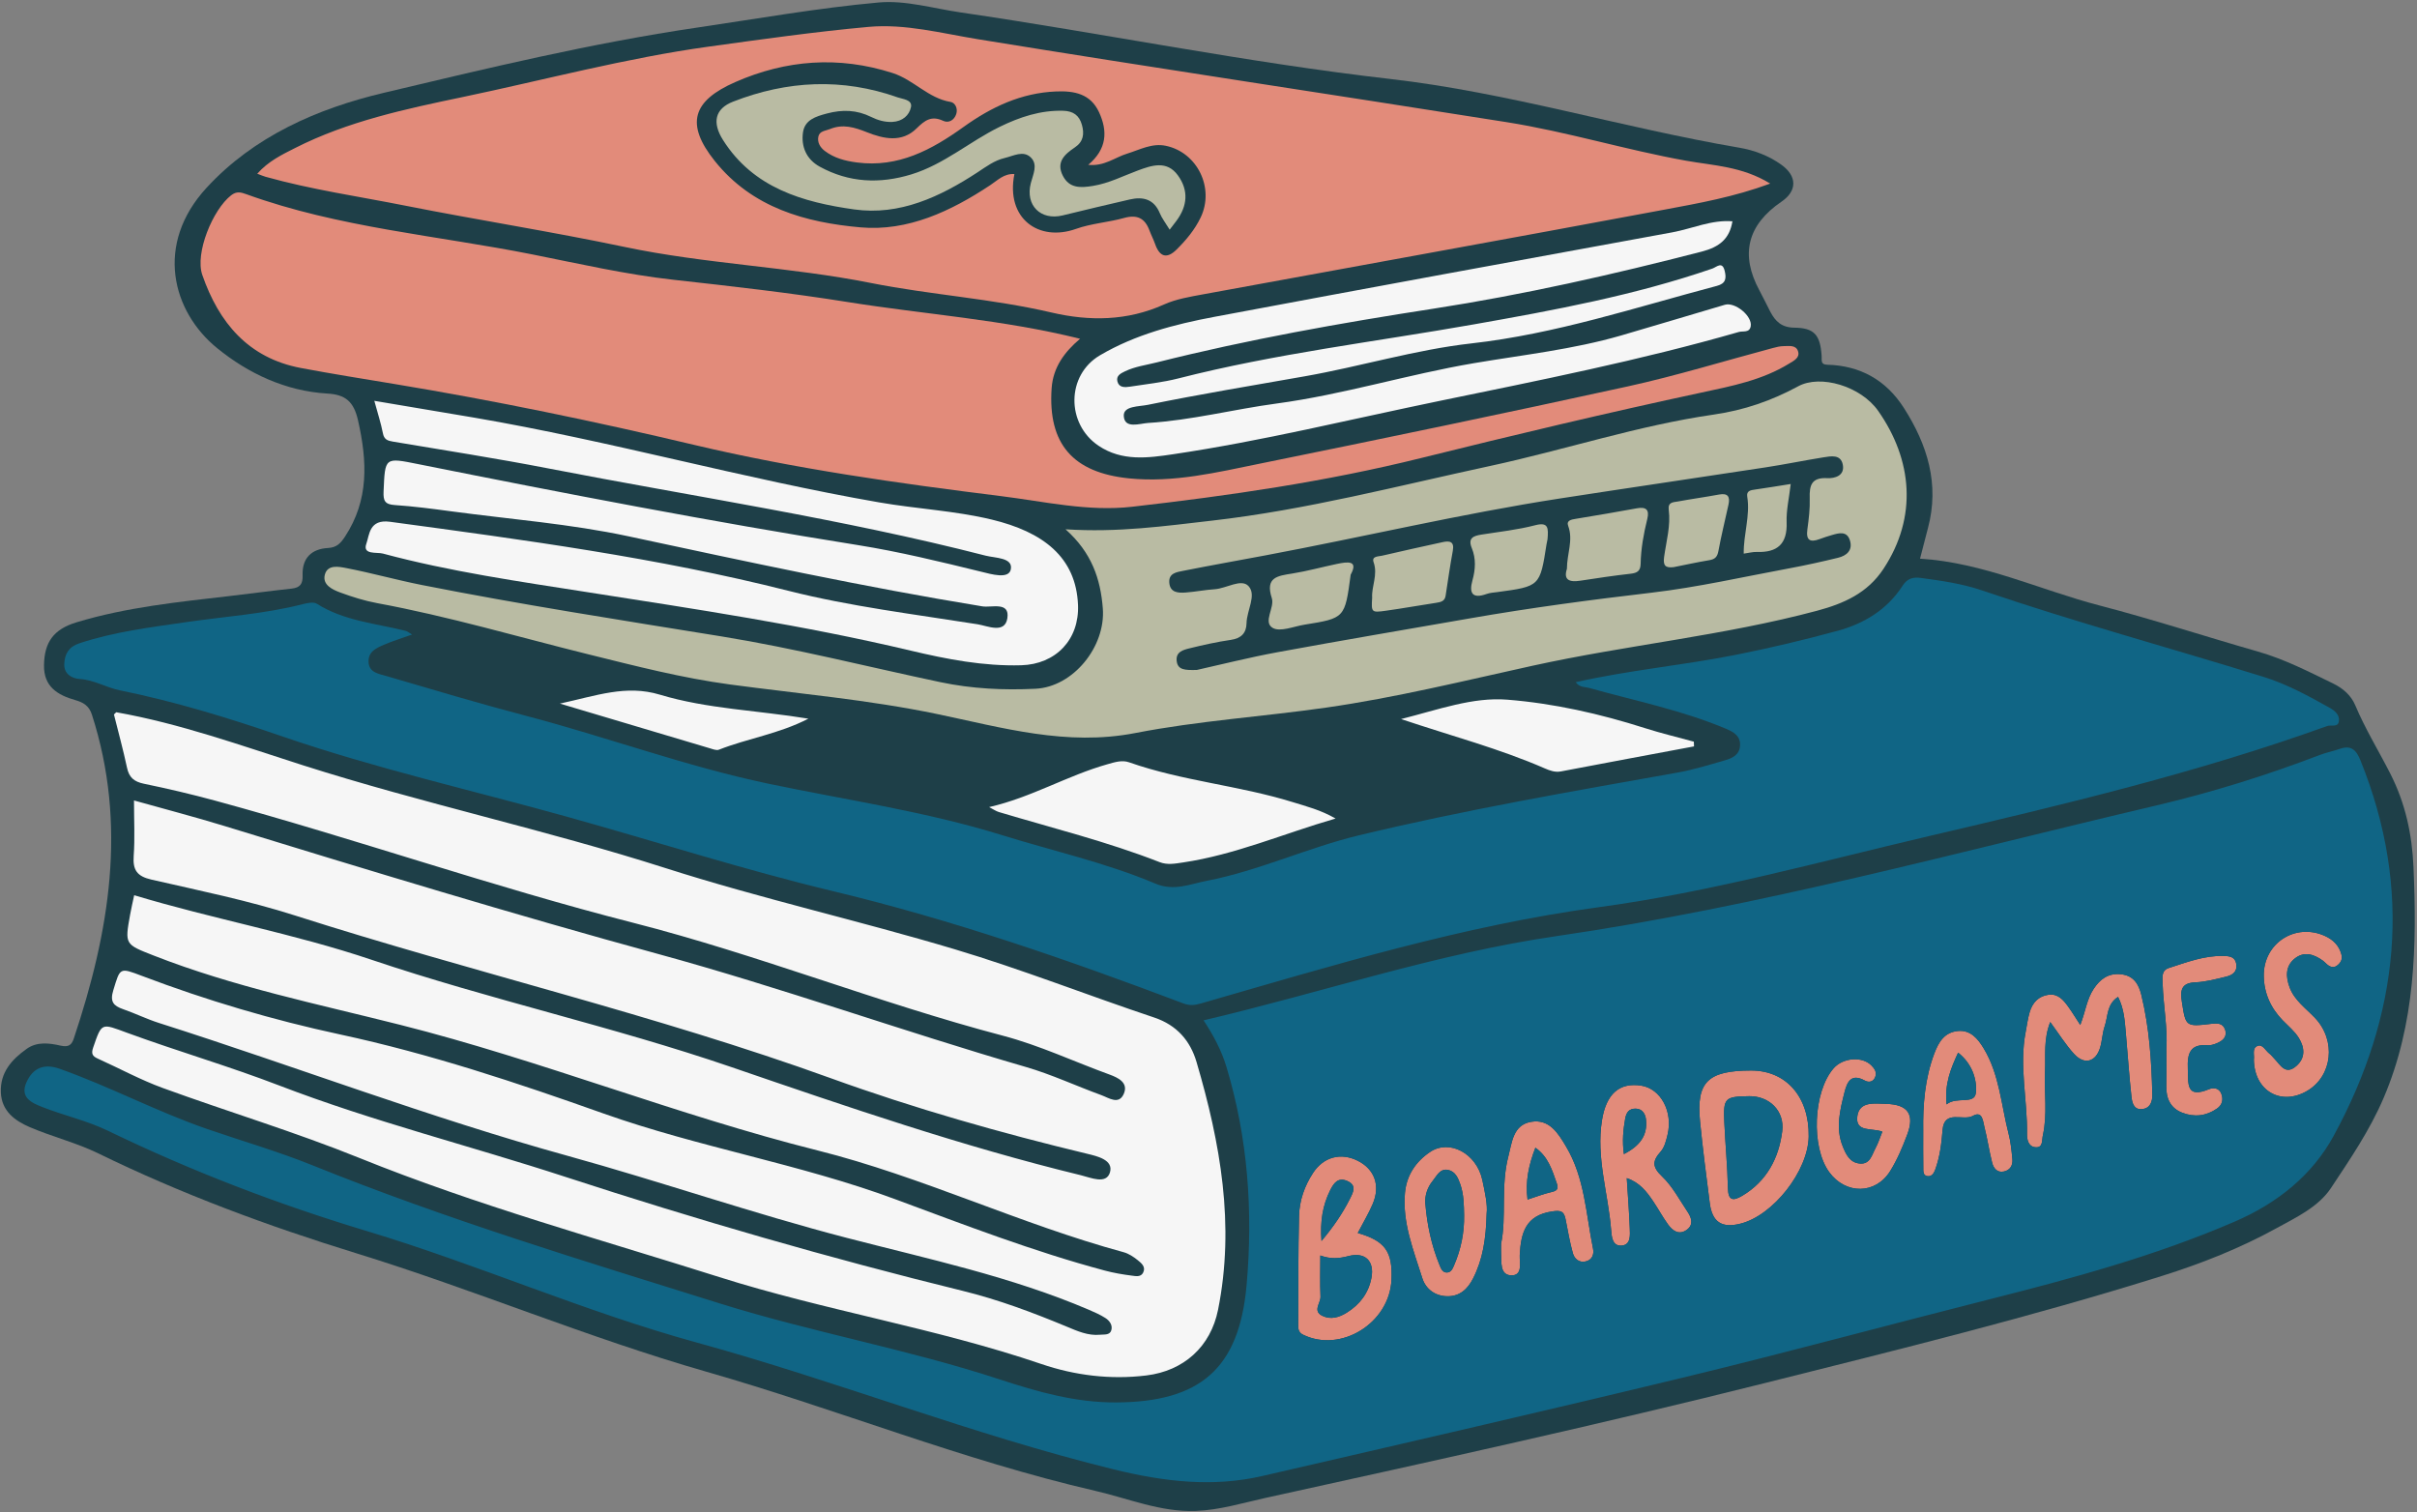 <?xml version="1.0" encoding="UTF-8" standalone="no"?><svg xmlns="http://www.w3.org/2000/svg" xmlns:xlink="http://www.w3.org/1999/xlink" fill="#000000" height="369.8" preserveAspectRatio="xMidYMid meet" version="1" viewBox="-0.2 -0.5 591.0 369.8" width="591" zoomAndPan="magnify"><rect x="-0.2" y="-0.5" width="591.0" height="369.8" fill="#808080" stroke="none"/><g id="change1_1"><path d="M589.939,211.503c-0.346-7.968-1.962-15.546-5.68-22.849c-2.834-5.565-6.129-10.912-8.561-16.701 c-0.992-2.362-2.949-4.116-5.329-5.276c-6.04-2.942-12.009-6.007-18.527-7.87c-12.91-3.691-25.689-7.873-38.679-11.25 c-14.549-3.783-28.329-10.477-43.881-11.448c0.733-2.832,1.311-5.139,1.928-7.436c2.897-10.788-0.135-20.444-5.892-29.444 C461,92.481,454.68,88.891,446.587,88.687c-1.682-0.042-1.292-1.093-1.361-2.138c-0.34-5.129-1.755-6.866-6.679-6.924 c-3.106-0.036-4.636-1.536-5.875-3.901c-0.902-1.721-1.726-3.484-2.652-5.191c-4.757-8.77-2.964-16.035,5.387-21.723 c3.874-2.638,3.848-6.253-0.043-9.036c-3.104-2.221-6.614-3.536-10.31-4.166c-28.576-4.871-56.376-13.487-85.312-16.796 C304.519,14.784,269.736,7.662,234.66,2.535c-6.654-0.973-13.442-3.018-19.976-2.431c-14.85,1.335-29.587,3.96-44.359,6.132 c-25.885,3.807-51.304,9.938-76.715,15.971C77.297,26.081,61.894,32.85,50.322,45.402c-12.742,13.821-8.486,30.246,2.602,39.257 c7.551,6.137,16.708,10.483,26.915,11.076c4.375,0.254,6.446,1.895,7.5,6.539c2.275,10.02,2.716,19.493-3.21,28.488 c-1.07,1.624-2.038,2.627-4.131,2.742c-4.06,0.223-6.361,2.51-6.206,6.683c0.077,2.072-0.602,3.018-2.664,3.242 c-5.05,0.548-10.085,1.229-15.131,1.814c-12.613,1.461-25.262,2.735-37.484,6.43c-5.62,1.699-7.871,4.874-7.954,10.497 c-0.077,5.245,3.307,7.289,7.646,8.527c1.906,0.544,3.355,1.343,4.066,3.545c8.708,26.979,4.268,53.193-4.417,79.183 c-0.539,1.613-1.269,2.205-3.263,1.757c-2.717-0.61-5.705-1.027-8.26,0.787c-3.677,2.611-6.539,5.812-6.32,10.7 c0.204,4.554,3.459,6.906,7.087,8.461c5.483,2.351,11.381,3.796,16.723,6.403c20.322,9.92,41.352,17.728,62.994,24.398 c28.798,8.875,56.608,20.657,85.687,28.99c31.856,9.129,62.713,21.665,95.106,29.135c8.121,1.873,15.946,5.218,24.529,4.915 c5.883-0.208,11.423-1.937,17.104-3.186c40.858-8.985,81.72-17.959,122.3-28.133c32.453-8.137,64.955-16.131,96.901-26.149 c9.709-3.045,19.166-6.804,28.092-11.718c4.837-2.663,10.17-5.158,13.246-9.801c4.678-7.061,9.473-14.081,12.853-21.993 C590.403,249.798,590.775,230.741,589.939,211.503z M27.666,174.218L27.666,174.218c0.017-0.016,0.033-0.034,0.05-0.05 C27.699,174.185,27.683,174.202,27.666,174.218z M356.893,289.154c0.115,0.337,0.213,0.676,0.299,1.017 C357.105,289.831,357.008,289.492,356.893,289.154z" fill="#1e3f48"/></g><g id="change2_1"><path d="M28.221,173.664c15.645,2.77,30.559,8.154,45.618,12.958c29.3,9.346,59.417,15.79,88.699,25.155 c23.349,7.468,47.279,12.83,70.733,19.853c16.438,4.922,32.455,11.238,48.743,16.683c5.563,1.86,8.834,5.697,10.36,10.875 c5.841,19.817,9.424,39.885,5.262,60.597c-1.814,9.027-8.375,14.934-17.525,16.054c-8.813,1.079-17.498-0.01-25.708-2.807 c-25.807-8.791-52.824-13.046-78.738-21.253c-29.445-9.325-59.263-17.514-87.986-29.124c-15.751-6.367-32.087-11.275-48.064-17.103 c-5.451-1.989-10.6-4.8-15.906-7.193c-1.286-0.58-1.651-1.169-1.131-2.684c2.152-6.263,1.986-5.939,8.324-3.619 c12.322,4.51,24.957,8.185,37.2,12.889c22.881,8.791,46.642,14.731,69.884,22.316c32.087,10.472,64.457,19.85,97.227,27.898 c8.716,2.14,17.111,5.286,25.395,8.731c2.614,1.087,5.237,2.285,8.199,1.992c1.016-0.101,2.347,0.149,2.721-1.069 c0.387-1.258-0.417-2.373-1.451-3.028c-1.25-0.792-2.626-1.407-3.994-1.991c-19.052-8.144-39.22-12.405-59.175-17.584 c-22.951-5.956-45.437-13.749-68.281-20.065c-33.843-9.357-66.588-21.874-99.975-32.504c-2.977-0.948-5.81-2.345-8.765-3.372 c-2.361-0.82-3.237-1.828-2.388-4.601c1.701-5.556,1.48-5.627,6.982-3.541c15.811,5.993,31.967,10.779,48.51,14.336 c21.945,4.718,43.183,11.794,64.316,19.302c23.368,8.303,48.018,12.335,71.324,20.957c16.944,6.268,33.812,12.789,51.299,17.467 c2.158,0.577,4.382,0.96,6.6,1.24c0.946,0.12,2.232,0.434,2.809-0.766c0.676-1.405-0.465-2.3-1.335-3.005 c-1.021-0.828-2.219-1.618-3.467-1.957c-25.404-6.903-49.316-18.484-74.786-24.875c-34.534-8.665-67.597-22.015-102.053-30.713 c-20.272-5.117-40.769-9.295-60.318-16.955c-7.045-2.76-7.084-2.68-5.761-10.002c0.265-1.47,0.609-2.926,0.992-4.748 c19.241,5.809,39.022,9.368,58.066,15.794c28.994,9.782,58.985,16.3,87.922,26.223c28.249,9.687,56.467,19.395,85.512,26.461 c2.407,0.586,6.194,2.302,7.093-0.69c0.919-3.056-3.084-3.966-5.549-4.559c-21.204-5.104-42.187-11.058-62.67-18.468 c-42.997-15.553-87.553-25.892-131.037-39.802c-11.479-3.672-23.374-6.087-35.145-8.784c-3.49-0.8-4.559-2.334-4.311-5.78 c0.31-4.308,0.074-8.656,0.074-13.565c7.549,2.122,14.881,4.025,22.116,6.244c35.245,10.813,70.484,21.575,106.071,31.302 c30.202,8.255,59.768,18.886,89.882,27.621c6.286,1.823,12.28,4.636,18.45,6.882c1.827,0.665,4.277,2.469,5.495-0.294 c1.221-2.77-1.429-3.987-3.486-4.736c-8.695-3.165-17.097-7.137-26.083-9.501c-30.48-8.019-59.851-19.815-90.332-27.595 c-34.474-8.8-68.016-20.561-102.296-29.886c-5.756-1.566-11.576-2.925-17.418-4.134c-2.373-0.491-3.598-1.516-4.106-3.903 c-0.929-4.37-2.116-8.685-3.195-13.023C27.855,174.037,28.04,173.852,28.221,173.664z M93.427,105.444 c0.295,1.524,1.111,1.816,2.426,2.037c12.648,2.13,25.33,4.097,37.918,6.542c35.713,6.938,71.745,12.287,107.031,21.351 c2.371,0.609,6.761,0.446,6.154,3.373c-0.502,2.42-4.703,1.18-7.239,0.557c-9.99-2.452-19.988-4.89-30.146-6.511 c-35.976-5.741-71.737-12.638-107.451-19.788c-8.284-1.658-8.166-1.772-8.53,6.697c-0.097,2.256,0.322,3.137,2.73,3.298 c4.611,0.309,9.208,0.915,13.793,1.531c14.492,1.947,29.165,3.07,43.423,6.125c28.736,6.158,57.442,12.375,86.455,17.116 c2.269,0.371,6.764-1.252,6.126,2.903c-0.598,3.899-4.884,1.861-7.254,1.484c-15.478-2.462-31.133-4.355-46.287-8.189 c-32.076-8.115-64.716-12.458-97.396-16.877c-5.146-0.696-5.029,3.221-5.798,5.349c-1.009,2.793,2.56,2.026,4.029,2.42 c16.464,4.419,33.328,6.83,50.132,9.459c26.418,4.133,52.857,8.083,78.907,14.27c8.867,2.106,17.831,3.844,27.044,3.587 c8.476-0.236,14.243-6.292,13.899-14.753c-0.476-11.702-8.557-17.861-21.133-20.882c-8.973-2.156-18.342-2.605-27.469-4.19 c-33.213-5.768-65.701-15.023-98.935-20.709c-8.042-1.376-16.091-2.71-24.527-4.13C92.153,100.559,92.948,102.971,93.427,105.444z M423.501,53.623c-5.185-0.45-9.887,1.795-14.828,2.698c-37.34,6.824-74.678,13.661-111.984,20.666 c-9.699,1.821-19.296,4.329-27.908,9.384c-8.268,4.852-8.304,16.775-0.383,22.115c5.771,3.89,12.145,2.993,18.24,2.09 c21.881-3.242,43.367-8.547,65.016-13.01c24.571-5.065,49.181-9.939,73.315-16.887c1.04-0.299,2.628,0.274,2.915-1.415 c0.421-2.477-3.817-5.974-6.338-5.234c-8.439,2.478-16.853,5.039-25.299,7.491c-11.794,3.424-23.986,4.743-36.046,6.788 c-16.183,2.745-31.929,7.672-48.231,9.862c-10.509,1.412-20.83,4.098-31.436,4.754c-2.057,0.127-5.793,1.533-5.95-1.728 c-0.118-2.451,3.66-2.25,5.889-2.705c12.719-2.598,25.523-4.72,38.307-6.966c13.659-2.399,27.081-6.514,40.812-8.054 c20.649-2.315,40.142-8.817,60.007-14.062c2.189-0.578,2.359-1.815,1.928-3.635c-0.593-2.505-1.96-0.965-3.038-0.594 c-18.981,6.536-38.647,10.171-58.336,13.645c-24.1,4.252-48.447,7.129-72.218,13.208c-3.88,0.992-7.911,1.402-11.882,2.022 c-1.196,0.187-2.6,0.252-3.007-1.214c-0.39-1.407,0.668-1.991,1.872-2.562c2.47-1.171,5.128-1.507,7.722-2.16 c22.299-5.613,44.916-9.626,67.616-13.134c22.153-3.424,43.953-8.362,65.638-13.96c4.329-1.118,6.841-3.123,7.524-7.458 L423.501,53.623z M244.035,198.066c13.144,3.936,26.486,7.236,39.296,12.245c1.91,0.747,3.812,0.372,5.744,0.085 c12.732-1.887,24.497-7.029,37.294-10.739c-3.649-2.106-7.117-2.971-10.495-4.019c-13.129-4.074-26.989-5.155-40.004-9.734 c-1.721-0.606-3.486-0.029-5.263,0.472c-9.787,2.754-18.598,8.114-28.954,10.484C242.718,197.407,243.34,197.858,244.035,198.066z M413.975,180.862c-3.98-1.093-8.003-2.051-11.931-3.305c-10.997-3.511-22.301-6.062-33.702-6.967 c-8.429-0.669-16.794,2.43-25.956,4.743c12.368,4.151,24.079,7.234,35.181,12.079c1.166,0.509,2.465,0.999,3.911,0.723 c10.84-2.071,21.691-4.086,32.539-6.119C414.003,181.631,413.989,181.247,413.975,180.862z M173.431,182.496 c0.7,0.208,1.568,0.559,2.155,0.328c7.024-2.765,14.646-3.861,21.88-7.585c-12.483-2.048-24.732-2.38-36.323-5.872 c-8.255-2.487-15.485,0.247-24.437,2.184C149.726,175.436,161.576,178.976,173.431,182.496z" fill="#f6f6f6"/></g><g id="change3_1"><path d="M432.648,44.39c-8.858,3.276-17.395,4.79-25.852,6.372c-37.597,7.03-75.243,13.8-112.861,20.719 c-3.222,0.593-6.569,1.146-9.516,2.476c-8.983,4.054-18.274,4.12-27.493,1.966c-14.583-3.408-29.549-4.315-44.156-7.221 c-19.954-3.97-40.335-4.628-60.243-8.817c-17.804-3.747-35.795-6.555-53.651-10.098c-11.396-2.261-22.916-3.916-34.14-7.057 c-0.544-0.152-1.064-0.389-2.034-0.75c2.73-3.079,6.012-4.643,9.248-6.283c12.935-6.557,26.955-9.533,40.991-12.468 c20.02-4.186,39.81-9.52,60.107-12.321c13.013-1.796,26.034-3.645,39.11-4.832c8.985-0.816,17.878,1.568,26.684,3.002 c43.097,7.016,86.283,13.456,129.404,20.301c14.731,2.338,29.093,6.778,43.812,9.418C418.761,39.997,425.77,40.165,432.648,44.39z M247.837,42.065c-2.17,10.888,5.98,16.648,15.069,13.403c3.755-1.34,7.885-1.589,11.751-2.669c3.193-0.892,5.101,0.056,6.211,3.058 c0.413,1.116,0.976,2.177,1.37,3.298c1.083,3.091,2.816,3.779,5.249,1.375c2.348-2.32,4.467-4.864,5.901-7.859 c3.437-7.18-0.802-15.892-8.511-17.517c-3.406-0.718-6.363,0.963-9.474,1.916c-2.974,0.911-5.591,3.153-9.508,2.737 c4.57-3.856,4.794-8.198,2.648-12.85c-2.085-4.519-6.029-5.277-10.518-5.094c-8.547,0.347-15.838,3.814-22.629,8.685 c-7.783,5.582-15.936,10-26.064,8.681c-2.884-0.376-5.57-1.077-7.871-2.832c-1.076-0.821-1.873-2.064-1.558-3.501 c0.305-1.391,1.715-1.376,2.809-1.828c3.192-1.318,6.02-0.441,9.039,0.757c4.114,1.633,8.565,2.629,12.17-0.926 c2.026-1.998,3.644-3.191,6.516-1.849c1.308,0.611,2.679-0.135,3.183-1.667c0.449-1.363-0.287-2.78-1.375-2.958 c-5.477-0.897-9.023-5.412-14.181-7.068c-13.206-4.24-26.098-3.225-38.478,2.213c-10.396,4.566-12.323,10.172-4.978,19.334 c9.164,11.433,22.184,14.998,35.595,16.192c11.565,1.03,22.114-3.939,31.743-10.329C243.757,43.566,245.322,41.893,247.837,42.065z M207.054,73.355c-14.165-2.269-28.405-3.865-42.659-5.451c-11.563-1.287-22.987-3.912-34.361-6.178 c-23.376-4.657-47.377-6.544-70.006-14.738c-1.328-0.481-2.379-0.766-3.708,0.266c-4.514,3.505-8.888,14.19-7.057,19.472 C53.305,78.38,60.51,87.059,73.356,89.483c7.624,1.439,15.29,2.656,22.945,3.924c24.574,4.07,48.936,9.117,73.179,14.868 c24.713,5.862,49.861,9.4,75.059,12.537c10.677,1.329,21.302,3.837,32.111,2.602c23.752-2.712,47.386-6.137,70.649-11.915 c22.752-5.651,45.57-11.074,68.488-15.995c7.52-1.615,14.908-3.035,21.515-7.11c1.096-0.676,2.689-1.409,2.144-3.028 c-0.529-1.571-2.231-1.233-3.536-1.226c-0.872,0.005-1.758,0.232-2.611,0.459c-11.824,3.15-23.544,6.773-35.484,9.39 c-29.925,6.558-59.926,12.782-89.948,18.883c-10.523,2.139-21.056,4.709-31.99,3.603c-13.756-1.391-19.868-8.453-18.937-22.021 c0.353-5.141,3.149-8.897,6.956-12.114C244.952,77.619,225.87,76.369,207.054,73.355z M331.795,301.006 c6.71,1.932,8.554,4.555,8.246,11.434c-0.474,10.591-12.35,17.949-21.611,13.437c-1.25-0.609-1.198-1.593-1.194-2.602 c0.033-8.815-0.012-17.633,0.202-26.445c0.092-3.767,1.343-7.335,3.432-10.522c2.569-3.918,6.795-5.036,10.915-2.972 c4.126,2.067,5.587,6.068,3.666,10.571C334.463,296.225,333.15,298.403,331.795,301.006z M322.642,306.508 c0,3.495-0.102,6.776,0.044,10.046c0.071,1.578-2.014,3.524,0.471,4.716c2.047,0.982,4.06,0.386,5.943-0.781 c3.22-1.996,5.344-4.824,6.04-8.514c0.784-4.153-1.578-6.387-5.637-5.32C327.289,307.237,325.196,307.441,322.642,306.508z M322.929,302.958c2.924-3.473,5.139-6.725,6.926-10.271c0.818-1.624,1.801-3.371-0.671-4.424c-2.199-0.936-3.25,0.536-4.11,2.245 C323.183,294.262,322.575,298.222,322.929,302.958z M505.48,245.61c-1.159-1.601-2.473-3.148-4.717-2.869 c-2.499,0.31-3.998,1.952-4.677,4.27c-0.457,1.56-0.659,3.195-0.97,4.797c-1.628,8.366,0.456,16.69,0.327,25.042 c-0.019,1.246,0.304,2.933,1.885,3.165c2.098,0.308,1.721-1.704,1.977-2.836c1.166-5.169,0.313-10.429,0.537-15.645 c0.168-3.909-0.398-7.905,1.276-12.118c2.138,2.899,3.78,5.571,5.864,7.836c2.493,2.708,5.284,1.931,6.334-1.578 c0.511-1.707,0.543-3.565,1.12-5.242c0.824-2.393,0.462-5.375,3.27-7.161c1.457,2.877,1.634,5.836,1.893,8.768 c0.459,5.193,0.808,10.397,1.374,15.578c0.152,1.392,0.499,3.26,2.525,3.1c2.012-0.159,2.621-1.737,2.579-3.565 c-0.186-8.212-0.734-16.389-2.694-24.402c-0.638-2.609-1.88-4.685-4.956-5.011c-3.09-0.327-5.093,1.155-6.695,3.577 c-1.687,2.551-2.005,5.593-3.266,8.82C507.281,248.329,506.436,246.929,505.48,245.61z M427.958,261.274 c8.595-0.015,14.249,6.452,14.099,16.127c-0.13,8.423-8.684,19.337-16.719,21.333c-4.558,1.132-6.875-0.386-7.478-5.079 c-0.854-6.645-1.711-13.293-2.37-19.958C414.539,264.071,417.4,261.293,427.958,261.274z M427.506,267.55 c-5.97,0.087-6.347,0.427-6.08,6.367c0.241,5.365,0.767,10.721,0.881,16.087c0.067,3.129,1.271,3.224,3.493,1.907 c5.996-3.552,8.956-9.222,9.785-15.763C436.228,271.078,432.343,267.48,427.506,267.55z M397.573,287.587 c0.266,4.253,0.579,8.203,0.731,12.159c0.067,1.742,0.313,4.184-2.018,4.336c-2.254,0.146-2.4-2.158-2.549-3.976 c-0.729-8.886-3.685-17.576-2.228-26.659c1.032-6.435,4.237-9.327,9.631-8.47c4.745,0.754,7.783,6.37,6.402,12.022 c-0.349,1.428-0.738,3.055-1.667,4.09c-2.067,2.302-2.124,3.752,0.319,6.074c2.547,2.422,4.274,5.724,6.27,8.702 c0.976,1.456,1.478,3.164-0.253,4.385c-1.924,1.356-3.452,0.174-4.566-1.365c-1.311-1.811-2.371-3.802-3.625-5.656 C402.434,290.883,400.724,288.642,397.573,287.587z M396.867,281.717c3.905-2.014,5.828-4.56,5.41-8.447 c-0.146-1.363-0.872-2.659-2.545-2.672c-1.583-0.013-2.276,0.883-2.553,2.49C396.719,275.753,396.424,278.388,396.867,281.717z M366.841,303.628c1.378-6.477-0.135-14.11,1.793-21.425c0.882-3.347,1.124-7.62,5.541-8.379c4.505-0.774,6.655,2.858,8.562,6.053 c4.572,7.66,4.865,16.524,6.591,24.973c0.277,1.354-0.198,2.775-1.861,3.12c-1.62,0.336-2.704-0.706-3.073-2.031 c-0.758-2.721-1.23-5.522-1.783-8.298c-0.393-1.971-1.12-2.24-3.333-1.907c-6.474,0.977-7.584,5.267-7.871,10.638 c-0.098,1.832,0.834,5.138-2.166,4.984c-2.748-0.141-2.267-3.3-2.396-5.468C366.818,305.44,366.841,304.989,366.841,303.628z M373.309,292.832c2.099-0.672,4.01-1.421,5.989-1.872c1.46-0.333,1.562-0.967,1.134-2.19c-1.115-3.182-2.087-6.431-5.203-8.624 C373.629,284.307,372.733,288.302,373.309,292.832z M363.308,296.267c-0.155,6.232-0.951,11.21-3.305,15.837 c-1.3,2.556-3.203,4.389-6.254,4.369c-3.045-0.02-5.34-1.775-6.174-4.439c-2.125-6.787-4.904-13.504-4.234-20.862 c0.392-4.305,2.662-7.632,6.137-9.979c4.74-3.201,11.37,0.35,12.774,6.843C362.912,291.087,363.577,294.188,363.308,296.267z M357.797,296.683c-0.046-2.54-0.066-5.08-0.904-7.528c-0.549-1.601-1.243-3.229-3.033-3.576c-1.992-0.386-2.754,1.484-3.758,2.705 c-1.284,1.56-1.933,3.591-1.786,5.441c0.413,5.198,1.498,10.306,3.495,15.163c0.323,0.785,0.695,1.801,1.783,1.779 c1.053-0.021,1.411-0.968,1.764-1.787C357.036,304.989,357.868,300.926,357.797,296.683z M563.969,266.238 c6.164-3.639,7.101-12.306,1.906-17.802c-2.244-2.375-5.048-4.302-6.236-7.523c-0.934-2.533-1.049-5.135,1.227-6.991 c2.323-1.894,4.744-1.093,6.957,0.513c0.359,0.261,0.651,0.612,0.995,0.897c0.745,0.616,1.571,0.928,2.43,0.282 c0.886-0.667,1.384-1.523,1.071-2.714c-0.576-2.196-2.019-3.609-4.016-4.52c-7.258-3.313-15.098,1.791-14.969,9.776 c0.069,4.219,1.687,7.817,4.624,10.841c1.35,1.39,2.916,2.663,3.92,4.277c1.422,2.286,1.758,4.846-0.574,6.887 c-2.667,2.334-3.888-0.228-5.372-1.765c-0.415-0.43-0.783-0.922-1.251-1.281c-0.914-0.701-1.608-2.304-2.805-1.88 c-1.51,0.536-0.766,2.284-0.962,3.361C551.004,266.267,557.555,270.025,563.969,266.238z M470.06,276.036 c-0.099-6.453,0.41-12.779,2.713-18.924c1.087-2.9,2.534-5.173,5.739-5.498c3.116-0.316,4.914,1.891,6.331,4.234 c3.877,6.412,4.279,13.874,6.097,20.905c0.519,2.006,0.722,4.107,0.922,6.178c0.144,1.485-0.517,2.697-2.062,3.034 c-1.676,0.366-2.545-0.83-2.884-2.16c-0.731-2.876-1.146-5.832-1.887-8.705c-0.358-1.39-0.451-4.06-2.802-2.746 c-2.433,1.359-7.034-1.642-7.438,3.512c-0.257,3.281-0.659,6.502-1.778,9.605c-0.313,0.869-0.834,1.75-1.853,1.644 c-1.202-0.125-1.065-1.281-1.078-2.116C470.03,282.012,470.06,279.024,470.06,276.036z M475.772,269.559 c2.421-2.039,6.855,0.158,7.163-2.834c0.343-3.332-1.006-7.224-4.345-9.818C476.805,260.795,475.258,264.466,475.772,269.559z M458.378,280.304c-0.875,1.627-1.307,3.965-3.859,3.714c-2.434-0.24-3.362-2.263-4.152-4.235 c-1.783-4.449-0.645-8.837,0.446-13.185c0.632-2.518,1.615-4.701,4.941-2.882c1.002,0.548,2.083,0.384,2.577-0.881 c0.452-1.159-0.2-2.048-0.937-2.8c-2.254-2.297-6.972-1.915-9.251,0.705c-4.987,5.735-5.553,19.252-1.062,25.389 c4.027,5.503,11.334,5.468,14.909-0.282c1.719-2.765,3.01-5.842,4.16-8.904c1.869-4.977,0.159-7.397-5.219-7.515 c-2.733-0.06-6.443-0.696-6.972,2.965c-0.592,4.095,3.6,2.851,6.106,3.837C459.502,277.618,459.065,279.028,458.378,280.304z M529.503,265.114c-0.062,2.99,1.021,5.35,3.858,6.464c2.95,1.158,5.889,0.847,8.543-1.008c1.258-0.879,1.577-2.136,1.067-3.566 c-0.539-1.513-1.985-1.587-3.001-1.167c-5.752,2.381-5.054-1.367-5.206-4.983c-0.155-3.692,0.489-6.11,4.866-5.759 c0.711,0.057,1.495-0.187,2.174-0.466c1.495-0.615,2.691-1.604,2.052-3.411c-0.549-1.554-1.889-1.53-3.357-1.358 c-6.29,0.737-6.246,0.69-7.191-5.404c-0.425-2.739-0.202-4.611,3.308-4.748c2.505-0.098,5.005-0.783,7.467-1.372 c1.519-0.363,2.832-1.163,2.53-3.108c-0.274-1.764-1.65-1.93-3.038-1.972c-4.735-0.144-9.085,1.553-13.476,2.96 c-1.824,0.585-1.549,2.302-1.497,3.807c0.192,5.526,1.258,11.002,0.913,15.825C529.516,259.424,529.562,262.27,529.503,265.114z" fill="#e28b7a"/></g><g id="change4_1"><path d="M294.097,249.004c28.967-6.811,57.036-16.34,86.278-20.591c49.631-7.215,97.906-20.496,146.591-31.932 c13.645-3.205,27.085-7.398,40.221-12.422c1.528-0.584,3.166-0.877,4.708-1.43c2.731-0.977,4.026,0.212,5.037,2.703 c12.871,31.694,9.547,62.382-6.479,91.864c-5.266,9.687-13.787,16.521-24.248,21.037c-19.432,8.387-39.712,13.877-60.138,19.039 c-24.618,6.221-49.125,12.894-73.802,18.863c-34.541,8.355-69.182,16.304-103.81,24.295c-12.196,2.815-24.109,1.373-36.287-1.612 c-34.593-8.479-67.742-21.614-101.986-31.018c-27.466-7.542-53.454-19.062-80.59-27.237c-21.819-6.574-42.909-14.643-63.383-24.555 c-5.071-2.455-10.712-3.707-15.988-5.776c-2.601-1.02-5.693-2.32-3.91-6.169c1.625-3.507,4.338-4.542,8.124-3.199 c12.234,4.341,23.714,10.461,36.026,14.713c8.588,2.966,17.348,5.481,25.796,8.895c32.558,13.155,66.143,23.316,99.613,33.778 c22.534,7.044,45.881,11.172,68.335,18.545c9.264,3.042,18.558,5.686,28.449,5.643c20.636-0.088,30.158-8.266,31.964-28.732 c1.588-18.004,0.33-35.875-4.93-53.317C298.473,256.361,296.53,252.703,294.097,249.004z M331.795,301.006 c1.355-2.603,2.668-4.781,3.657-7.097c1.922-4.504,0.46-8.505-3.666-10.571c-4.121-2.064-8.347-0.946-10.915,2.972 c-2.089,3.186-3.341,6.754-3.432,10.522c-0.215,8.812-0.169,17.63-0.202,26.445c-0.004,1.009-0.057,1.993,1.194,2.602 c9.262,4.511,21.138-2.847,21.611-13.437C340.349,305.561,338.505,302.938,331.795,301.006z M508.466,250.136 c-1.185-1.807-2.03-3.207-2.985-4.526c-1.159-1.601-2.473-3.148-4.717-2.869c-2.499,0.31-3.998,1.952-4.677,4.27 c-0.457,1.56-0.659,3.195-0.97,4.797c-1.628,8.366,0.456,16.69,0.327,25.042c-0.019,1.246,0.304,2.933,1.885,3.165 c2.098,0.308,1.721-1.704,1.977-2.836c1.166-5.169,0.313-10.429,0.537-15.645c0.168-3.909-0.398-7.905,1.276-12.118 c2.138,2.899,3.78,5.571,5.864,7.836c2.493,2.708,5.284,1.931,6.334-1.578c0.511-1.707,0.543-3.565,1.12-5.242 c0.824-2.393,0.462-5.375,3.27-7.161c1.457,2.877,1.634,5.836,1.893,8.768c0.459,5.193,0.808,10.397,1.374,15.578 c0.152,1.392,0.499,3.26,2.525,3.1c2.012-0.159,2.621-1.737,2.579-3.565c-0.186-8.212-0.734-16.389-2.694-24.402 c-0.638-2.609-1.88-4.685-4.956-5.011c-3.09-0.327-5.093,1.155-6.695,3.577C510.044,243.867,509.726,246.909,508.466,250.136z M427.958,261.274c-10.558,0.019-13.419,2.797-12.468,12.422c0.659,6.666,1.516,13.314,2.37,19.958 c0.603,4.693,2.92,6.211,7.478,5.079c8.035-1.995,16.588-12.909,16.719-21.333C442.207,267.727,436.553,261.259,427.958,261.274z M397.573,287.587c3.151,1.055,4.861,3.297,6.446,5.642c1.254,1.855,2.314,3.845,3.625,5.656c1.114,1.539,2.642,2.721,4.566,1.365 c1.732-1.221,1.229-2.929,0.253-4.385c-1.996-2.978-3.723-6.28-6.27-8.702c-2.442-2.323-2.386-3.772-0.319-6.074 c0.929-1.034,1.318-2.662,1.667-4.09c1.381-5.652-1.657-11.268-6.402-12.022c-5.394-0.857-8.598,2.035-9.631,8.47 c-1.457,9.083,1.499,17.773,2.228,26.659c0.149,1.817,0.295,4.122,2.549,3.976c2.331-0.152,2.085-2.593,2.018-4.336 C398.153,295.79,397.84,291.84,397.573,287.587z M366.841,303.628c0,1.362-0.023,1.812,0.004,2.26 c0.129,2.168-0.352,5.327,2.396,5.468c3,0.154,2.068-3.152,2.166-4.984c0.287-5.371,1.397-9.661,7.871-10.638 c2.212-0.334,2.94-0.064,3.333,1.907c0.553,2.776,1.026,5.577,1.783,8.298c0.369,1.325,1.453,2.367,3.073,2.031 c1.662-0.345,2.137-1.766,1.861-3.12c-1.726-8.449-2.019-17.313-6.591-24.973c-1.907-3.196-4.058-6.827-8.562-6.053 c-4.417,0.758-4.659,5.032-5.541,8.379C366.705,289.518,368.219,297.151,366.841,303.628z M363.308,296.267 c0.269-2.078-0.396-5.18-1.056-8.23c-1.404-6.493-8.034-10.044-12.774-6.843c-3.475,2.347-5.745,5.674-6.137,9.979 c-0.67,7.358,2.109,14.075,4.234,20.862c0.834,2.664,3.129,4.419,6.174,4.439c3.051,0.02,4.954-1.813,6.254-4.369 C362.357,307.476,363.154,302.498,363.308,296.267z M550.914,258.594c0.09,7.672,6.641,11.43,13.055,7.644 c6.164-3.639,7.101-12.306,1.906-17.802c-2.244-2.375-5.048-4.302-6.236-7.523c-0.934-2.533-1.049-5.135,1.227-6.991 c2.323-1.894,4.744-1.093,6.957,0.513c0.359,0.261,0.651,0.612,0.995,0.897c0.745,0.616,1.571,0.928,2.43,0.282 c0.886-0.667,1.384-1.523,1.071-2.714c-0.576-2.196-2.019-3.609-4.016-4.52c-7.258-3.313-15.098,1.791-14.969,9.776 c0.069,4.219,1.687,7.817,4.624,10.841c1.35,1.39,2.916,2.663,3.92,4.277c1.422,2.286,1.758,4.846-0.574,6.887 c-2.667,2.334-3.888-0.228-5.372-1.765c-0.415-0.43-0.783-0.922-1.251-1.281c-0.914-0.701-1.608-2.304-2.805-1.88 C550.366,255.769,551.11,257.517,550.914,258.594z M470.06,276.036c0,2.988-0.03,5.976,0.019,8.963 c0.014,0.835-0.124,1.991,1.078,2.116c1.019,0.106,1.54-0.776,1.853-1.644c1.119-3.103,1.521-6.323,1.778-9.605 c0.404-5.154,5.005-2.153,7.438-3.512c2.352-1.314,2.444,1.356,2.802,2.746c0.741,2.873,1.156,5.829,1.887,8.705 c0.338,1.33,1.208,2.527,2.884,2.16c1.544-0.338,2.206-1.549,2.062-3.034c-0.201-2.072-0.404-4.172-0.922-6.178 c-1.818-7.031-2.22-14.494-6.097-20.905c-1.417-2.343-3.214-4.549-6.331-4.234c-3.205,0.325-4.651,2.597-5.739,5.498 C470.47,263.257,469.961,269.583,470.06,276.036z M460.066,276.227c-0.564,1.391-1.001,2.801-1.688,4.076 c-0.875,1.627-1.307,3.965-3.859,3.714c-2.434-0.24-3.362-2.263-4.152-4.235c-1.783-4.449-0.645-8.837,0.446-13.185 c0.632-2.518,1.615-4.701,4.941-2.882c1.002,0.548,2.083,0.384,2.577-0.881c0.452-1.159-0.2-2.048-0.937-2.8 c-2.254-2.297-6.972-1.915-9.251,0.705c-4.987,5.735-5.553,19.252-1.062,25.389c4.027,5.503,11.334,5.468,14.909-0.282 c1.719-2.765,3.01-5.842,4.16-8.904c1.869-4.977,0.159-7.397-5.219-7.515c-2.733-0.06-6.443-0.696-6.972,2.965 C453.367,276.485,457.559,275.241,460.066,276.227z M529.516,255.847c0,3.577,0.046,6.423-0.013,9.267 c-0.062,2.99,1.021,5.35,3.858,6.464c2.95,1.158,5.889,0.847,8.543-1.008c1.258-0.879,1.577-2.136,1.067-3.566 c-0.539-1.513-1.985-1.587-3.001-1.167c-5.752,2.381-5.054-1.367-5.206-4.983c-0.155-3.692,0.489-6.11,4.866-5.759 c0.711,0.057,1.495-0.187,2.174-0.466c1.495-0.615,2.691-1.604,2.052-3.411c-0.549-1.554-1.889-1.53-3.357-1.358 c-6.29,0.737-6.246,0.69-7.191-5.404c-0.425-2.739-0.202-4.611,3.308-4.748c2.505-0.098,5.005-0.783,7.467-1.372 c1.519-0.363,2.832-1.163,2.53-3.108c-0.274-1.764-1.65-1.93-3.038-1.972c-4.735-0.144-9.085,1.553-13.476,2.96 c-1.824,0.585-1.549,2.302-1.497,3.807C528.794,245.548,529.861,251.024,529.516,255.847z M99.002,153.771 c-7.339-1.849-15.054-2.415-21.706-6.627c-0.822-0.52-2.365-0.193-3.484,0.094c-9.3,2.384-18.867,2.994-28.319,4.367 c-8.864,1.287-17.764,2.372-26.333,5.213c-2.58,0.855-3.531,2.63-3.645,5.023c-0.12,2.517,1.935,3.577,3.775,3.694 c3.524,0.223,6.469,2.09,9.794,2.766c13.48,2.74,26.614,6.754,39.592,11.222c22.882,7.876,46.47,13.2,69.736,19.685 c21.708,6.051,43.203,12.963,65.1,18.215c29.281,7.024,57.582,16.834,85.661,27.453c1.563,0.591,2.846,0.412,4.271,0.001 c32.104-9.254,64.065-19.043,97.336-23.546c27.282-3.693,53.809-11.087,80.548-17.347c32.848-7.69,65.698-15.485,97.514-26.948 c0.981-0.354,2.724,0.451,2.877-1.308c0.13-1.492-1.076-2.479-2.242-3.131c-5.211-2.913-10.455-5.799-16.189-7.578 c-22.936-7.117-46.128-13.401-68.871-21.153c-4.819-1.642-9.857-2.356-14.894-3.039c-1.975-0.268-3.36,0.121-4.521,1.922 c-3.758,5.828-9.393,9.241-15.883,11.006c-8.209,2.232-16.505,4.206-24.849,5.864c-12.95,2.573-26.153,3.746-39.177,6.698 c0.94,1.333,2.246,1.117,3.359,1.429c11.202,3.141,22.663,5.427,33.439,9.981c1.811,0.765,3.585,1.774,3.375,4.213 c-0.189,2.195-1.926,2.971-3.65,3.469c-3.868,1.118-7.742,2.318-11.696,3.022c-26.027,4.632-52.079,9.133-77.796,15.32 c-12.627,3.038-24.497,8.67-37.289,11.145c-4.096,0.792-7.996,2.589-12.527,0.674c-12.113-5.121-24.992-7.967-37.52-11.861 c-18.723-5.818-38.135-8.581-57.263-12.605c-20.019-4.212-39.225-11.344-58.977-16.532c-11.531-3.028-22.961-6.443-34.403-9.8 c-1.743-0.511-4.087-0.801-4.222-3.364c-0.138-2.627,1.994-3.488,3.908-4.305c2.046-0.874,4.186-1.529,6.729-2.439 C99.772,154.202,99.415,153.875,99.002,153.771z M322.686,316.553c0.071,1.578-2.014,3.524,0.471,4.716 c2.047,0.982,4.06,0.386,5.943-0.781c3.22-1.996,5.344-4.824,6.04-8.514c0.784-4.153-1.578-6.387-5.637-5.32 c-2.214,0.583-4.308,0.787-6.861-0.146C322.642,310.002,322.54,313.283,322.686,316.553z M329.854,292.687 c0.818-1.624,1.801-3.371-0.671-4.424c-2.199-0.936-3.25,0.536-4.11,2.245c-1.89,3.754-2.498,7.714-2.144,12.45 C325.853,299.485,328.068,296.233,329.854,292.687z M421.426,273.917c0.241,5.365,0.767,10.721,0.881,16.087 c0.067,3.129,1.271,3.224,3.493,1.907c5.996-3.552,8.956-9.222,9.785-15.763c0.642-5.071-3.242-8.669-8.079-8.599 C421.537,267.637,421.159,267.977,421.426,273.917z M402.276,273.27c-0.146-1.363-0.872-2.659-2.545-2.672 c-1.583-0.013-2.276,0.883-2.553,2.49c-0.459,2.665-0.754,5.3-0.311,8.629C400.772,279.704,402.694,277.158,402.276,273.27z M379.297,290.959c1.46-0.333,1.562-0.967,1.134-2.19c-1.115-3.182-2.087-6.431-5.203-8.624c-1.599,4.161-2.495,8.156-1.919,12.686 C375.408,292.16,377.319,291.41,379.297,290.959z M356.893,289.155c-0.549-1.601-1.243-3.229-3.033-3.576 c-1.992-0.386-2.754,1.484-3.758,2.705c-1.284,1.56-1.933,3.591-1.786,5.441c0.413,5.198,1.498,10.306,3.495,15.163 c0.323,0.785,0.695,1.801,1.783,1.779c1.053-0.021,1.411-0.968,1.764-1.787c1.678-3.891,2.511-7.953,2.445-12.194 C357.751,294.143,357.731,291.603,356.893,289.155z M482.936,266.725c0.343-3.332-1.006-7.224-4.345-9.818 c-1.786,3.888-3.333,7.559-2.818,12.653C478.194,267.52,482.628,269.717,482.936,266.725z" fill="#106585"/></g><g id="change5_1"><path d="M260.337,128.926c12.781,0.843,24.278-0.8,35.815-2.115c23.079-2.631,45.493-8.514,68.124-13.395 c18.252-3.937,36.052-9.871,54.563-12.538c7.409-1.067,14.161-3.394,20.657-6.923c5.421-2.945,15.307-0.042,19.561,6.031 c8.363,11.942,9.666,25.895,1.286,38.616c-3.932,5.969-9.758,8.509-16.262,10.248c-22.861,6.109-46.462,8.367-69.522,13.438 c-16.773,3.688-33.469,7.806-50.484,10.241c-15.524,2.221-31.263,3.22-46.624,6.211c-16.874,3.285-32.519-1.307-48.541-4.644 c-16.693-3.476-33.702-4.951-50.582-7.217c-11.732-1.575-23.13-4.524-34.577-7.357c-17.226-4.263-34.259-9.314-51.741-12.539 c-3.062-0.565-6.082-1.519-9.01-2.597c-1.926-0.709-4.383-1.87-3.781-4.313c0.649-2.632,3.494-2.003,5.342-1.645 c6.149,1.19,12.197,2.895,18.341,4.111c24.337,4.818,48.852,8.616,73.337,12.584c18.009,2.919,35.694,7.424,53.53,11.191 c7.689,1.624,15.446,1.985,23.232,1.608c9.235-0.446,17.187-10.328,16.458-19.657C268.891,141.024,266.735,134.625,260.337,128.926z M292.45,163.322c5.818-1.292,12.754-3.055,19.777-4.348c15.689-2.888,31.419-5.549,47.135-8.29 c14.681-2.56,29.436-4.519,44.243-6.253c11.35-1.329,22.557-3.892,33.815-5.978c3.959-0.734,7.896-1.61,11.809-2.561 c2.094-0.509,3.642-1.808,2.921-4.205c-0.728-2.424-2.687-1.855-4.46-1.34c-1.001,0.29-1.994,0.615-2.971,0.978 c-2.355,0.876-3.352,0.269-2.984-2.394c0.348-2.515,0.655-5.075,0.573-7.601c-0.101-3.136,0.424-5.113,4.273-4.911 c1.839,0.096,4.312-0.584,3.826-3.249c-0.479-2.629-2.884-2.138-4.776-1.834c-4.7,0.754-9.366,1.719-14.07,2.44 c-16.779,2.571-33.577,5.025-50.352,7.618c-24.148,3.733-47.927,9.391-71.927,13.898c-6.732,1.264-13.478,2.461-20.196,3.795 c-1.529,0.304-3.525,0.55-3.38,2.827c0.16,2.501,2.143,2.606,3.985,2.475c2.376-0.17,4.731-0.654,7.108-0.804 c2.871-0.181,6.517-2.693,8.297-0.753c2.008,2.189-0.442,5.95-0.497,9.072c-0.042,2.42-1.328,3.699-3.849,4.065 c-3.384,0.491-6.741,1.24-10.065,2.057c-1.544,0.379-3.417,0.85-3.167,3.087C287.768,163.342,289.516,163.396,292.45,163.322z M287.434,53.53c2.729-3.635,3.059-7.476,0.372-11.163c-2.705-3.712-6.385-2.436-9.785-1.177c-3.629,1.343-7.069,3.133-10.973,3.769 c-3.001,0.489-5.752,0.645-7.355-2.466c-1.741-3.38,0.466-5.298,2.947-6.961c2.081-1.395,2.325-3.283,1.711-5.493 c-0.648-2.332-2.129-3.386-4.576-3.455c-5.541-0.155-10.578,1.522-15.467,3.899c-7.369,3.582-13.633,9.193-21.625,11.646 c-7.775,2.387-15.306,2.053-22.48-1.896c-3.189-1.755-4.551-4.861-4.063-8.336c0.432-3.077,3.083-3.912,5.864-4.647 c3.795-1.004,7.283-0.902,10.826,0.852c1.571,0.777,3.301,1.303,5.18,1.207c2.464-0.125,4.13-1.604,4.543-3.627 c0.371-1.818-2.006-1.93-3.238-2.366c-13.535-4.796-26.996-4.135-40.269,1.04c-4.432,1.728-5.172,5.091-2.456,9.382 c7.449,11.77,19.576,15.214,32.073,16.971c11.108,1.562,21.011-3.078,30.164-9.072c2.123-1.39,4.097-2.904,6.652-3.508 c2.158-0.51,4.521-1.903,6.351-0.147c1.837,1.764,0.577,4.137,0.02,6.308c-1.391,5.416,2.407,9.186,7.778,7.885 c5.48-1.328,10.96-2.657,16.458-3.909c3.257-0.741,5.902-0.054,7.321,3.395c0.503,1.223,1.36,2.301,2.395,4.003 C286.569,54.661,287.006,54.099,287.434,53.53z M386.189,141.504c4.102-0.633,8.21-1.248,12.333-1.712 c1.606-0.181,2.408-0.675,2.441-2.407c0.071-3.731,0.74-7.391,1.634-11.008c0.558-2.255-0.326-2.986-2.536-2.585 c-4.964,0.9-9.936,1.763-14.916,2.571c-1.12,0.182-2.398,0.385-1.894,1.744c1.289,3.477-0.305,6.773-0.313,10.494 C382.051,141.317,383.539,141.913,386.189,141.504z M338.7,148.838c4.119-0.574,8.213-1.321,12.325-1.941 c1.109-0.167,2.047-0.393,2.251-1.705c0.57-3.67,1.081-7.352,1.76-11.002c0.44-2.365-0.846-2.476-2.495-2.12 c-4.942,1.067-9.875,2.18-14.802,3.314c-0.917,0.211-2.6,0.092-2.067,1.602c1.084,3.072-0.531,5.902-0.358,8.66 C335.099,149.262,335.11,149.338,338.7,148.838z M375.2,127.932c-4.298,1.119-8.766,1.6-13.171,2.294 c-1.982,0.312-3.35,0.852-2.346,3.307c1.057,2.584,0.895,5.228,0.154,7.893c-0.882,3.174,0.031,4.552,3.473,3.315 c0.824-0.296,1.744-0.34,2.625-0.459c10.415-1.405,10.414-1.403,12.017-11.678c0.092-0.587,0.23-1.168,0.245-1.241 C378.432,128.626,378.433,127.09,375.2,127.932z M326.662,137.405c-3.634,0.761-7.227,1.756-10.887,2.342 c-3.565,0.571-6.668,0.889-4.995,6.016c0.753,2.307-2.234,5.854,0.215,7.277c1.825,1.06,5.139-0.366,7.774-0.789 c9.882-1.586,9.88-1.602,11.295-12.219C331.995,136.501,329.397,136.832,326.662,137.405z M417.78,136.477 c1.389-0.231,1.945-0.825,2.206-2.251c0.696-3.805,1.645-7.564,2.463-11.348c0.405-1.875-0.114-2.859-2.296-2.453 c-3.363,0.627-6.756,1.088-10.121,1.708c-1.065,0.196-2.449,0.11-2.198,2.028c0.509,3.905-0.602,7.703-1.129,11.522 c-0.302,2.193,0.364,2.726,2.332,2.5C411.951,137.605,414.853,136.964,417.78,136.477z M429.008,119.201 c-1.104,0.156-2.216,0.276-1.973,1.763c0.755,4.628-0.927,9.132-0.863,13.917c1.232-0.168,2.215-0.444,3.187-0.411 c5.052,0.172,7.505-1.956,7.306-7.266c-0.11-2.932,0.601-5.895,1.001-9.353C434.537,118.344,431.778,118.808,429.008,119.201z" fill="#b9bba3"/></g></svg>